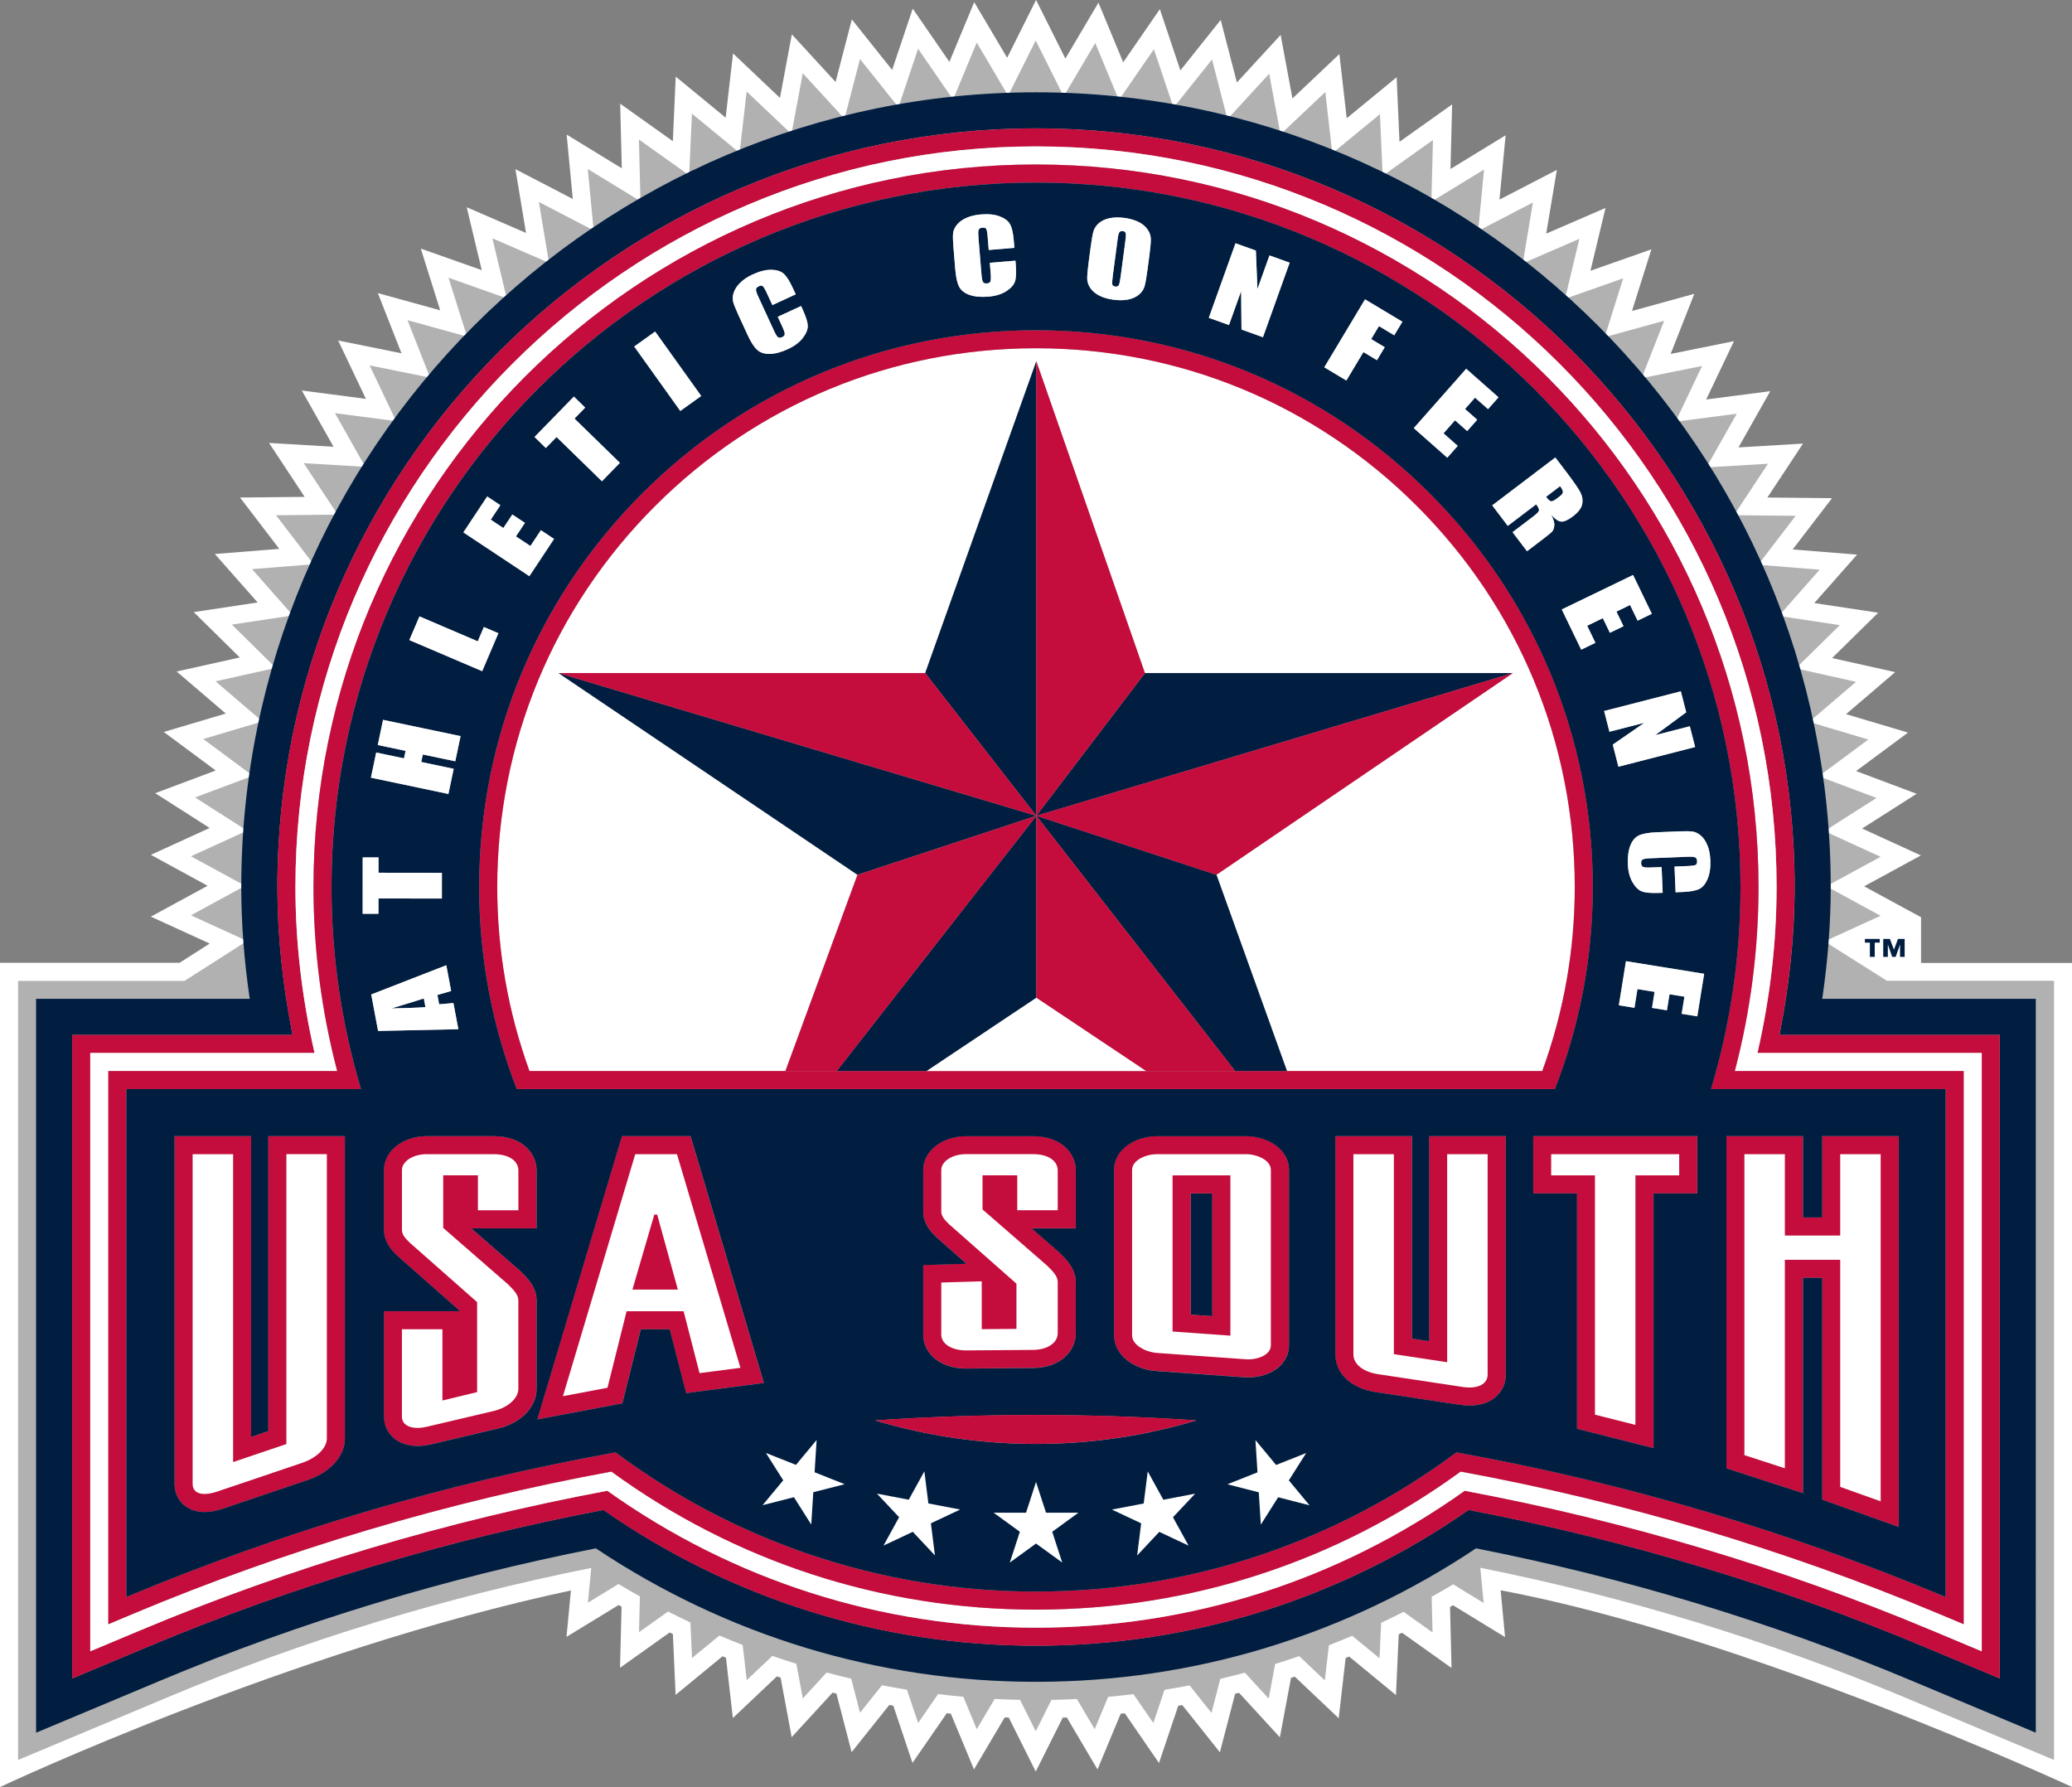 <?xml version="1.0" encoding="UTF-8"?><svg id="Layer_2" xmlns="http://www.w3.org/2000/svg" viewBox="0 0 525.33 453.04"><rect x="0" y="0" width="525.33" height="453.04" fill="#808080" stroke="none"/><defs><style>.cls-1,.cls-2{fill:#011e41;}.cls-3,.cls-4{fill:#fff;}.cls-5,.cls-6{fill:#c40d3c;}.cls-7{fill:#b1b1b1;}.cls-6,.cls-4,.cls-2{fill-rule:evenodd;}</style></defs><g id="Layer_1-2"><g><path class="cls-3" d="M525.33,244.13h-38.27v-11.59l-14.43-7.84,14.39-7.83-14.9-6.82,13.81-8.81-15.34-5.76,13.16-9.75-15.7-4.68,12.45-10.65-15.99-3.57,11.68-11.49-16.2-2.45,10.85-12.28-16.33-1.31,9.97-13-16.38-.17,9.03-13.67-16.36,.97,8.06-14.26-16.25,2.11,7.05-14.79-16.06,3.24,6-15.24-15.8,4.35,4.92-15.63-15.45,5.44,3.82-15.93-15.04,6.51,2.7-16.16-14.55,7.54,1.56-16.31-13.98,8.54,.42-16.38-13.35,9.49-.72-16.37-12.66,10.4-1.86-16.27-11.9,11.25-2.99-16.11-11.09,12.06-4.11-15.86-10.22,12.8-5.2-15.53-9.3,13.48-6.27-15.13-8.39,14.18-7.43-14.86-7.33,14.66L247,.55l-6.29,15.14-9.3-13.5-5.22,15.54-10.22-12.81-4.12,15.86-11.09-12.07-3.01,16.11-11.9-11.27-1.87,16.28-12.66-10.41-.73,16.37-13.35-9.5,.41,16.38-13.98-8.55,1.55,16.32-14.54-7.55,2.69,16.17-15.04-6.52,3.81,15.94-15.45-5.45,4.91,15.64-15.8-4.36,5.99,15.26-16.06-3.25,7.04,14.8-16.25-2.12,8.05,14.27-16.36-.98,9.03,13.68-16.39,.16,9.96,13.02-16.34,1.3,6.06,6.86,4.79,5.43-16.2,2.44,11.67,11.5-16,3.56,12.45,10.66-15.71,4.67,13.16,9.77-15.34,5.75,13.81,8.82-14.91,6.81,14.39,7.84-14.39,7.83,14.91,6.82-7.63,4.88H0v208.97s73.53-34.69,144.75-49.84l-1.12,11.76,13.22-8.07c.25,.14,.49,.29,.74,.43l-.39,15.48,12.58-8.95c.27,.13,.54,.27,.82,.4l.69,15.42,11.89-9.78c.29,.12,.58,.24,.88,.36l1.75,15.29,11.16-10.56c.31,.1,.62,.2,.94,.31l2.81,15.1,10.37-11.29c.33,.08,.65,.16,.98,.25l3.85,14.84,9.55-11.97c.34,.06,.67,.12,1.01,.18l4.87,14.52,8.69-12.6c.34,.04,.69,.07,1.03,.11l5.87,14.13,7.79-13.18c.35,.01,.69,.03,1.03,.04l6.84,13.69,6.85-13.68c.34-.01,.69-.02,1.03-.04l7.78,13.18,5.88-14.13c.34-.04,.69-.07,1.03-.11l8.68,12.61,4.88-14.51c.34-.06,.68-.12,1.02-.18l9.54,11.97,3.86-14.83c.33-.08,.66-.16,.99-.25l10.36,11.29,2.82-15.08c.32-.1,.63-.21,.95-.31l11.14,10.55,1.76-15.28c.3-.12,.6-.24,.89-.36l11.87,9.77,.7-15.4c.28-.14,.56-.27,.83-.41l12.56,8.94-.38-15.46c.26-.15,.51-.29,.76-.44l13.19,8.07-1.12-11.86c62.23,11.59,144.9,49.87,144.9,49.87V244.13Z"/><path class="cls-7" d="M478.4,248.64l-15.83-9.98,14.22-6.49-13.73-7.48,13.74-7.47-14.22-6.51,13.18-8.41-14.64-5.5,12.56-9.31-14.99-4.47,11.88-10.16-15.26-3.41,11.15-10.96-15.46-2.34,10.35-11.72-15.59-1.25,9.51-12.41-15.64-.16,8.62-13.04-15.61,.93,7.69-13.61-15.51,2.01,6.72-14.12-15.33,3.09,5.72-14.55-15.08,4.15,4.69-14.91-14.75,5.19,3.64-15.2-14.35,6.21,2.57-15.42-13.88,7.2,1.49-15.56-13.35,8.15,.4-15.63-12.75,9.06-.69-15.62-12.08,9.92-1.78-15.53-11.36,10.74-2.86-15.37-10.58,11.51-3.92-15.13-9.76,12.22-4.97-14.82-8.88,12.87-5.99-14.44-8.01,13.54-7.09-14.18-7,13.99-7.95-13.47-6,14.45-8.87-12.88-4.98,14.83-9.75-12.23-3.93,15.14-10.58-11.52-2.87,15.38-11.36-10.75-1.79,15.54-12.08-9.94-.7,15.63-12.74-9.07,.39,15.64-13.35-8.16,1.48,15.57-13.88-7.21,2.56,15.43-14.35-6.22,3.63,15.21-14.75-5.21,4.69,14.92-15.08-4.16,5.71,14.56-15.33-3.1,6.72,14.13-15.51-2.03,7.69,13.62-15.61-.94,8.62,13.06-15.64,.15,9.51,12.42-15.59,1.24,10.35,11.73-15.47,2.33,11.14,10.98-15.27,3.4,11.88,10.17-14.99,4.46,12.56,9.32-14.64,5.49,13.18,8.42-14.23,6.5,13.74,7.48-13.74,7.48,14.22,6.51-15.84,10.12H4.58v197.51l38.07-15.95c34.17-14.32,70.24-25.32,107.25-32.74l-.84,8.82,7.75-4.74c1.79,1.08,3.61,2.13,5.43,3.15l-.23,9.07,7.36-5.24c1.88,.96,3.77,1.88,5.68,2.78l.4,9.01,6.95-5.71c1.95,.83,3.92,1.63,5.9,2.4l1.02,8.92,6.5-6.15c2.02,.7,4.04,1.36,6.08,1.99l1.64,8.79,6.04-6.57c2.07,.55,4.15,1.08,6.23,1.56l2.24,8.63,5.56-6.96c2.11,.41,4.22,.78,6.34,1.13l2.83,8.44,5.05-7.33c2.13,.26,4.27,.49,6.41,.68l3.41,8.21,4.53-7.66c2.14,.11,4.29,.19,6.44,.23l3.98,7.96,3.98-7.95c2.15-.04,4.3-.12,6.44-.23l4.52,7.66,3.42-8.21c2.14-.19,4.28-.42,6.41-.68l5.04,7.33,2.84-8.43c2.12-.34,4.24-.72,6.35-1.12l5.55,6.96,2.24-8.62c2.09-.49,4.17-1.01,6.24-1.56l6.03,6.57,1.64-8.78c2.04-.63,4.07-1.29,6.1-1.99l6.49,6.15,1.03-8.9c1.98-.77,3.95-1.57,5.91-2.4l6.93,5.7,.41-8.99c1.91-.9,3.81-1.83,5.69-2.79l7.34,5.23-.22-9.04c1.83-1.02,3.64-2.08,5.45-3.16l7.73,4.73-.85-8.92c37.06,7.43,73.18,18.44,107.39,32.77l38.07,15.95V248.64h-42.36Z"/><path class="cls-1" d="M462.01,253.22c1.41-9.63,2.15-19.12,2.15-28.33,0-111.1-90.39-201.49-201.49-201.49S61.17,113.78,61.17,224.89c0,9.21,.73,18.71,2.15,28.33H9.15v186.06l31.72-13.29c35.22-14.76,72.28-25.98,110.2-33.45,33.14,22.13,71.62,33.84,111.58,33.84s78.44-11.71,111.58-33.84c37.92,7.47,74.99,18.69,110.2,33.45l31.72,13.29V253.22h-54.17Zm45.01,172.3l-19.03-7.98c-37-15.5-75.9-27.17-115.65-34.74-32.32,22.51-70.19,34.42-109.67,34.42s-77.35-11.91-109.67-34.42c-39.75,7.56-78.66,19.23-115.65,34.74l-19.03,7.98v-163.15h55.86c-2.5-12.54-3.85-25.12-3.85-37.49,0-106.06,86.28-192.34,192.34-192.34s192.34,86.28,192.34,192.34c0,12.37-1.34,24.95-3.85,37.49h55.86v163.15Z"/><path class="cls-5" d="M455.01,224.89c0-106.06-86.28-192.34-192.34-192.34S70.32,118.83,70.32,224.89c0,12.37,1.34,24.95,3.85,37.49H18.3v163.15l19.03-7.98c37-15.5,75.9-27.17,115.65-34.74,32.32,22.51,70.19,34.42,109.67,34.42s77.35-11.91,109.67-34.42c39.75,7.56,78.66,19.23,115.65,34.74l19.03,7.98v-163.15h-55.86c2.5-12.54,3.85-25.12,3.85-37.49Zm47.44,42.06v151.69l-12.69-5.32c-37.94-15.9-77.77-27.78-118.41-35.38-31.89,22.7-69.41,34.71-108.68,34.71s-76.8-12.01-108.68-34.71c-40.64,7.6-80.48,19.48-118.41,35.38l-12.69,5.32v-151.69h56.87c-3.16-13.78-4.85-27.88-4.85-42.06,0-103.53,84.23-187.77,187.77-187.77s187.77,84.23,187.77,187.77c0,14.18-1.69,28.28-4.85,42.06h56.87Z"/><path class="cls-3" d="M450.43,224.89c0-103.53-84.23-187.77-187.77-187.77S74.9,121.35,74.9,224.89c0,14.18,1.69,28.28,4.85,42.06H22.88v151.69l12.69-5.32c37.94-15.9,77.77-27.78,118.41-35.38,31.89,22.7,69.41,34.71,108.68,34.71s76.8-12.01,108.68-34.71c40.64,7.6,80.48,19.48,118.41,35.38l12.69,5.32v-151.69h-56.87c3.16-13.78,4.85-27.88,4.85-42.06Zm47.44,46.64v140.24l-6.34-2.66c-38.89-16.3-79.66-28.4-121.2-36.03-31.44,22.89-68.61,35-107.66,35s-76.22-12.11-107.66-35c-41.54,7.63-82.31,19.73-121.21,36.03l-6.34,2.66v-140.24h58.03c-3.99-15.18-6.01-30.84-6.01-46.64,0-101.01,82.18-183.19,183.19-183.19s183.19,82.18,183.19,183.19c0,15.8-2.03,31.46-6.01,46.64h58.03Z"/><path class="cls-5" d="M445.85,224.89c0-101.01-82.18-183.19-183.19-183.19S79.48,123.88,79.48,224.89c0,15.8,2.03,31.46,6.01,46.64H27.46v140.24l6.34-2.66c38.89-16.3,79.66-28.4,121.21-36.03,31.44,22.89,68.61,35,107.66,35s76.22-12.11,107.66-35c41.54,7.63,82.31,19.73,121.2,36.03l6.34,2.66v-140.24h-58.03c3.99-15.18,6.01-30.84,6.01-46.64Zm47.44,51.21v128.78c-39.38-16.5-80.9-28.9-124.03-36.67-29.75,22.17-66.65,35.29-106.6,35.29s-76.85-13.12-106.6-35.29c-43.13,7.77-84.65,20.17-124.03,36.67v-128.78h59.48c-4.85-16.23-7.47-33.41-7.47-51.21,0-98.64,79.97-178.61,178.61-178.61s178.61,79.97,178.61,178.61c0,17.8-2.62,34.99-7.47,51.21h59.48Z"/><path class="cls-4" d="M262.66,88.29c-36.48,0-70.79,14.21-96.59,40.01-25.8,25.8-40.01,60.1-40.01,96.59,0,16.08,2.77,31.75,8.17,46.64h64.89l18.27-49.75-75.8-51.14h92.97l28.18-79.06,27.53,79.06h93.29l-75.15,51.14,17.88,49.75h64.71c5.45-14.94,8.24-30.6,8.24-46.64,0-36.48-14.21-70.79-40.01-96.59-25.8-25.8-60.1-40.01-96.59-40.01Z"/><path class="cls-5" d="M262.66,83.72c-37.71,0-73.16,14.68-99.82,41.35-26.66,26.66-41.35,62.11-41.35,99.82,0,17.8,3.28,35.1,9.54,51.21H394.22c6.21-15.89,9.62-33.16,9.62-51.21,0-37.71-14.68-73.16-41.35-99.82-26.66-26.66-62.11-41.35-99.82-41.35Zm128.35,187.81H134.24c-5.4-14.89-8.17-30.56-8.17-46.64,0-36.48,14.21-70.79,40.01-96.59,25.8-25.8,60.1-40.01,96.59-40.01s70.79,14.21,96.59,40.01c25.8,25.8,40.01,60.1,40.01,96.59,0,16.03-2.8,31.7-8.24,46.64Z"/><path class="cls-2" d="M301.87,333.3c2.27,.16,3.06,.22,5.51,.39v-31.14h-5.51v30.75Z"/><path class="cls-5" d="M68.03,362.82c-1.54,.52-2.2,.74-4.36,1.47v-76.26h-19.41v88.15c0,2.39,1,4.42,2.83,5.73,1.63,1.17,4.59,2.21,9.49,.55l21.47-7.26c5.71-1.93,9.39-6.06,9.39-10.53v-76.64h-19.41v74.79Z"/><path class="cls-6" d="M125.15,288.03h-16.96c-6.09,0-10.86,3.77-10.86,8.58v15.21c0,3.29,2.3,5.49,3.41,6.54l.06,.06s13.03,11.5,15.59,13.75v.24h-19.06v26.72c0,2.25,.95,4.24,2.68,5.61,2.23,1.77,5.59,2.29,9.23,1.43l16.96-4c5.87-1.38,9.81-5.43,9.81-10.07v-22.44c0-3.43-2.47-5.83-4.11-7.42l-.09-.09s-7.76-6.75-12.35-10.75h16.55v-14.66c0-4.2-3.4-8.71-10.86-8.71Z"/><path class="cls-5" d="M157.66,288.03l-21.46,71.81,21.55-4.06s3.52-14.1,4.69-18.78h7.33c1.08,4.19,4.17,16.18,4.17,16.18l19.71-2.57-18.59-62.58h-17.4Z"/><path class="cls-6" d="M272.75,296.74c0-4.2-3.4-8.71-10.86-8.71h-16.96c-6.09,0-10.86,3.77-10.86,8.58v10.54c0,3.29,2.3,5.49,3.41,6.54l.06,.06s3.85,3.4,7.51,6.62c-3.02,.09-10.98,.33-10.98,.33v17.63c0,2.07,.83,4.03,2.34,5.53,1.99,1.98,5.11,3.1,8.55,3.07l16.96-.13c7.11-.05,10.82-4.45,10.82-8.76v-13.06c0-3.43-2.47-5.83-4.11-7.42l-.09-.09s-3.62-3.15-6.99-6.08h11.19v-14.66Z"/><path class="cls-5" d="M315.93,288.03h-22.62c-5.34,0-10.86,3.21-10.86,8.58v41.92c0,5.18,5.36,8.65,10.53,9.02l22.62,1.61c2.62,.19,6.3-.44,8.8-2.77,1.54-1.43,2.39-3.34,2.39-5.36v-44.43c0-5.37-5.52-8.58-10.86-8.58Zm-8.56,45.66c-2.45-.17-3.24-.23-5.51-.39v-30.75h5.51v31.14Z"/><path class="cls-6" d="M362.33,288.03v52c-2.07-.31-2.57-.39-4.36-.66v-51.34h-19.41v55.34c0,4.87,3.99,8.61,10.18,9.55l21.47,3.24c3.64,.55,6.83-.16,8.96-1.99,1.66-1.43,2.58-3.44,2.58-5.65v-60.48h-19.41Z"/><path class="cls-6" d="M388.7,302.55h11.1v59.66l19.41,4.9v-64.56h11.1v-14.52h-41.61v14.52Z"/><path class="cls-6" d="M461.99,308.65h-4.88v-20.62h-19.41v84.21l19.41,6.3v-54.59h4.88v56.23l19.41,6.93v-99.07h-19.41v20.62Z"/><path class="cls-1" d="M433.81,276.1c4.85-16.23,7.47-33.41,7.47-51.21,0-98.64-79.97-178.61-178.61-178.61S84.05,126.24,84.05,224.89c0,17.8,2.62,34.99,7.47,51.21H32.03v128.78c39.38-16.5,80.9-28.9,124.03-36.67,29.75,22.17,66.65,35.29,106.6,35.29s76.85-13.12,106.6-35.29c43.13,7.77,84.65,20.17,124.03,36.67v-128.78h-59.48ZM87.44,364.67c0,4.47-3.69,8.6-9.39,10.53l-21.47,7.26c-4.9,1.66-7.87,.61-9.49-.55-1.83-1.31-2.83-3.34-2.83-5.73v-88.15h19.41v76.26c2.15-.73,2.81-.95,4.36-1.47v-74.79h19.41v76.64ZM427.52,180.58l-7.86,5.8,8.77-2.25,1.35,5.26-19.45,4.99-1.44-5.6,7.99-5.53-8.83,2.27-1.35-5.26,19.45-4.99,1.36,5.32Zm-8.72-24.97l-3.6,1.74-1.92-3.97-3.45,1.67,1.79,3.71-3.45,1.67-1.79-3.71-3.97,1.92,2.09,4.33-3.61,1.74-4.93-10.2,18.08-8.74,4.76,9.84Zm-24.48-39.62l2.8,3.68c1.86,2.46,3.05,4.17,3.56,5.16,.51,.98,.66,1.99,.45,3.01-.21,1.02-.99,2.05-2.36,3.09-1.24,.94-2.22,1.38-2.95,1.32-.72-.06-1.56-.63-2.51-1.69,.58,1.18,.84,2.08,.76,2.69-.08,.62-.22,1.08-.44,1.38-.22,.3-.97,.95-2.27,1.93l-4.21,3.2-3.67-4.83,5.31-4.03c.86-.65,1.32-1.14,1.39-1.46,.07-.32-.17-.85-.71-1.57l-7.2,5.47-3.94-5.19,15.99-12.14Zm-22.59-22.49l8.19,7.23-2.65,3-3.3-2.91-2.54,2.87,3.09,2.73-2.54,2.87-3.09-2.73-2.91,3.3,3.6,3.18-2.65,3-8.49-7.5,13.29-15.05Zm-25.65-17.6l9.47,5.68-2.06,3.43-3.88-2.32-1.97,3.29,3.43,2.06-1.97,3.29-3.43-2.06-4.32,7.21-5.59-3.35,10.32-17.22Zm-32.84-14.22l5.17,1.85,.39,9.76,3.05-8.52,5.12,1.83-6.77,18.9-5.44-1.95-.1-9.72-3.07,8.58-5.12-1.83,6.77-18.9Zm-37.22,4.67l.45-3.41c.26-2,.51-3.4,.73-4.22,.23-.81,.69-1.53,1.4-2.14,.71-.61,1.61-1.03,2.71-1.26s2.35-.25,3.75-.07c1.33,.18,2.5,.51,3.51,.99,1.01,.49,1.79,1.12,2.34,1.9,.55,.78,.83,1.59,.85,2.43,.01,.84-.11,2.28-.38,4.33l-.45,3.41c-.26,2-.51,3.41-.74,4.22-.23,.81-.69,1.53-1.4,2.14-.71,.61-1.61,1.03-2.71,1.26-1.1,.23-2.35,.25-3.75,.07-1.33-.17-2.5-.51-3.51-.99-1.01-.49-1.79-1.12-2.34-1.9-.55-.78-.83-1.59-.85-2.43-.01-.84,.11-2.28,.38-4.33Zm86.46,58.73c26.66,26.66,41.35,62.11,41.35,99.82,0,18.06-3.41,35.33-9.62,51.21H131.03c-6.26-16.11-9.54-33.41-9.54-51.21,0-37.71,14.68-73.16,41.35-99.82,26.66-26.66,62.11-41.35,99.82-41.35s73.16,14.68,99.82,41.35Zm-93.94,192.42l.09,.09c1.64,1.59,4.11,3.99,4.11,7.42v13.06c0,4.31-3.72,8.71-10.82,8.76l-16.96,.13c-3.44,.03-6.56-1.09-8.55-3.07-1.51-1.5-2.34-3.46-2.34-5.53v-17.63s7.96-.24,10.98-.33c-3.66-3.23-7.51-6.62-7.51-6.62l-.06-.06c-1.11-1.06-3.41-3.25-3.41-6.54v-10.54c0-4.81,4.77-8.58,10.86-8.58h16.96c7.46,0,10.86,4.52,10.86,8.71v14.66h-11.19c3.36,2.93,6.99,6.08,6.99,6.08ZM241.64,59.21c.06-.73,.37-1.45,.93-2.17,.56-.71,1.36-1.31,2.41-1.79,1.05-.48,2.28-.77,3.69-.89,1.91-.16,3.51,0,4.8,.49,1.29,.49,2.17,1.16,2.63,2.01,.46,.85,.77,2.21,.93,4.08l.16,1.89-6.5,.54-.29-3.47c-.08-1.02-.21-1.65-.36-1.89-.16-.24-.47-.34-.94-.3-.53,.04-.85,.23-.97,.55-.12,.32-.13,.99-.05,2l.77,9.33c.08,.97,.2,1.6,.37,1.89,.17,.29,.5,.41,1,.37,.48-.04,.78-.22,.9-.53,.12-.31,.14-1.03,.05-2.14l-.21-2.56,6.5-.54,.07,.79c.17,2.07,.11,3.56-.18,4.46-.29,.9-1.04,1.73-2.23,2.5-1.19,.76-2.71,1.22-4.53,1.37-1.9,.16-3.49,.01-4.77-.44-1.28-.45-2.16-1.15-2.64-2.09-.48-.94-.8-2.4-.97-4.35l-.48-5.86c-.12-1.44-.15-2.53-.08-3.26Zm-55.62,14.97c.28-.86,.83-1.7,1.65-2.51,.82-.81,1.88-1.51,3.16-2.1,1.74-.8,3.3-1.2,4.68-1.18,1.38,.02,2.44,.34,3.16,.98,.73,.64,1.48,1.81,2.27,3.51l.8,1.73-5.92,2.73-1.46-3.16c-.43-.93-.76-1.48-.99-1.65-.23-.17-.56-.16-.99,.04-.48,.22-.72,.51-.72,.85,0,.34,.21,.98,.64,1.9l3.92,8.5c.41,.89,.74,1.43,1,1.65,.26,.21,.61,.21,1.07,0,.44-.2,.66-.47,.66-.81,0-.34-.22-1.01-.69-2.02l-1.08-2.33,5.92-2.73,.33,.72c.87,1.89,1.33,3.31,1.36,4.25,.03,.95-.38,1.98-1.24,3.11-.86,1.12-2.12,2.07-3.79,2.84-1.73,.8-3.28,1.21-4.63,1.22-1.35,.02-2.42-.34-3.2-1.06-.78-.72-1.58-1.98-2.4-3.76l-2.46-5.34c-.61-1.31-1-2.32-1.2-3.03-.19-.71-.15-1.5,.13-2.36Zm-19.91,9.88l11.68,16.33-5.3,3.79-11.68-16.33,5.3-3.79Zm-20.61,16.48l2.87,2.79-2.71,2.79,11.51,11.22-4.55,4.67-11.51-11.22-2.71,2.79-2.87-2.79,9.98-10.24Zm-21.98,25.33l3.34,2.21-2.43,3.67,3.19,2.12,2.28-3.43,3.19,2.12-2.28,3.43,3.67,2.43,2.66-4,3.34,2.21-6.26,9.44-16.73-11.1,6.04-9.1Zm-17.17,30.4l14.78,6.32,1.55-3.63,3.68,1.57-4.11,9.63-18.46-7.89,2.56-6Zm-10.97,34.51l7.05,1.48,.4-1.9-7.05-1.48,1.34-6.38,19.65,4.13-1.34,6.38-8.23-1.73-.4,1.9,8.23,1.73-1.34,6.38-19.65-4.13,1.34-6.38Zm-3.41,26.59h4v3.89l16.07,.02v6.52l-16.08-.02v3.89h-4.01v-14.3Zm2.16,34.75l19.03-7.41,1.23,6.53-3.48,1.01,.44,2.36,3.61-.31,1.25,6.62-20.35,.44-1.74-9.25Zm41.91,59.29h-16.55c4.59,4,12.35,10.75,12.35,10.75l.09,.09c1.64,1.59,4.11,3.99,4.11,7.42v22.44c0,4.64-3.94,8.69-9.81,10.07l-16.96,4c-3.63,.86-6.99,.33-9.23-1.43-1.73-1.37-2.68-3.36-2.68-5.61v-26.72h19.06v-.24c-2.56-2.26-15.59-13.75-15.59-13.75l-.06-.06c-1.11-1.05-3.41-3.25-3.41-6.54v-15.21c0-4.81,4.77-8.58,10.86-8.58h16.96c7.46,0,10.86,4.52,10.86,8.71v14.66Zm37.93,41.78s-3.09-11.99-4.17-16.18h-7.33c-1.17,4.68-4.69,18.78-4.69,18.78l-21.55,4.06,21.46-71.81h17.4l18.59,62.58-19.71,2.57Zm88.72,12.88c-14.03,0-27.75-2.04-40.81-5.96,13.49-.91,27.1-1.38,40.81-1.38s27.21,.47,40.65,1.37c-12.88,3.88-26.52,5.97-40.65,5.97Zm64.12-25.01c0,2.02-.85,3.92-2.39,5.36-2.5,2.32-6.18,2.95-8.8,2.77l-22.62-1.61c-5.18-.37-10.53-3.84-10.53-9.02v-41.92c0-5.37,5.52-8.58,10.86-8.58h22.62c5.34,0,10.86,3.21,10.86,8.58v44.43Zm54.96,7.46c0,2.21-.92,4.22-2.58,5.65-2.13,1.84-5.32,2.54-8.96,1.99l-21.47-3.24c-6.18-.93-10.18-4.68-10.18-9.55v-55.34h19.41v51.34c1.79,.27,2.28,.35,4.36,.66v-52h19.41v60.48Zm48.57-45.96h-11.1v64.56l-19.41-4.9v-59.66h-11.1v-14.52h41.61v14.52Zm0-44.89l-3.95-.64,.7-4.35-3.78-.61-.66,4.07-3.78-.61,.66-4.07-4.35-.7-.76,4.74-3.95-.64,1.8-11.18,19.82,3.2-1.74,10.79Zm2.62-34.84c-.54,1.27-1.25,2.12-2.12,2.55-.87,.43-2.24,.68-4.11,.76l-1.9,.08-.27-6.52,3.48-.14c1.02-.04,1.66-.14,1.9-.29,.25-.15,.36-.46,.34-.93-.02-.53-.19-.86-.51-.99-.32-.13-.98-.17-2-.13l-9.36,.38c-.97,.04-1.61,.14-1.9,.29-.29,.15-.43,.48-.41,.98,.02,.48,.18,.79,.5,.92,.31,.14,1.02,.18,2.13,.14l2.56-.1,.27,6.52-.8,.03c-2.08,.08-3.56-.04-4.45-.37-.89-.33-1.69-1.11-2.4-2.33-.71-1.23-1.11-2.75-1.18-4.59-.08-1.91,.13-3.49,.64-4.75,.5-1.26,1.24-2.11,2.2-2.55,.96-.44,2.43-.7,4.39-.78l5.87-.24c1.45-.06,2.53-.04,3.26,.05,.73,.09,1.44,.43,2.13,1.02,.69,.59,1.25,1.41,1.68,2.48,.43,1.07,.68,2.31,.73,3.72,.08,1.92-.15,3.51-.69,4.78Zm48.46,164.29l-19.41-6.93v-56.23h-4.88v54.59l-19.41-6.3v-84.21h19.41v20.62h4.88v-20.62h19.41v99.07Z"/><path class="cls-2" d="M99.29,255.64c3.93-.07,6.79-.17,8.58-.32l-.41-2.2c-2.19,.71-4.91,1.55-8.16,2.51Z"/><path class="cls-2" d="M393.11,127.05c.31,.14,.81-.06,1.52-.6l.88-.67c.51-.39,.75-.75,.74-1.1-.02-.35-.26-.82-.72-1.43l-3.55,2.7c.45,.59,.82,.95,1.13,1.09Z"/><path class="cls-1" d="M282.77,72.64c.43,.06,.73-.06,.89-.36,.16-.3,.32-1.04,.48-2.22l1.21-9.18c.12-.93,.14-1.53,.05-1.81-.09-.28-.33-.44-.72-.5-.33-.04-.6,.03-.8,.22-.2,.19-.37,.8-.51,1.82l-1.23,9.33c-.15,1.16-.19,1.89-.11,2.17,.08,.29,.33,.46,.75,.51Z"/><path class="cls-3" d="M114.95,254.3l-3.61,.31-.44-2.36,3.48-1.01-1.23-6.53-19.03,7.41,1.74,9.25,20.35-.44-1.25-6.62Zm-15.66,1.34c3.25-.96,5.97-1.8,8.16-2.51l.41,2.2c-1.79,.14-4.65,.25-8.58,.32Z"/><polygon class="cls-4" points="95.96 227.78 112.03 227.8 112.04 221.28 95.96 221.26 95.97 217.37 91.96 217.37 91.95 231.67 95.95 231.67 95.96 227.78"/><polygon class="cls-4" points="115.03 194.91 106.8 193.18 107.2 191.28 115.43 193 116.77 186.62 97.12 182.5 95.78 188.88 102.83 190.36 102.43 192.26 95.38 190.78 94.04 197.16 113.69 201.29 115.03 194.91"/><polygon class="cls-4" points="126.36 160.54 122.68 158.96 121.13 162.59 106.35 156.27 103.78 162.27 122.25 170.16 126.36 160.54"/><polygon class="cls-4" points="140.47 136.63 137.14 134.42 134.48 138.42 130.81 135.99 133.09 132.56 129.89 130.44 127.62 133.87 124.42 131.75 126.86 128.08 123.52 125.87 117.48 134.98 134.21 146.07 140.47 136.63"/><polygon class="cls-4" points="141.1 110.79 152.61 122.01 157.16 117.34 145.65 106.12 148.36 103.34 145.5 100.54 135.52 110.78 138.38 113.58 141.1 110.79"/><rect class="cls-3" x="166.03" y="84.08" width="6.52" height="20.08" transform="translate(-23.16 116.04) rotate(-35.57)"/><path class="cls-3" d="M187.08,79.57l2.46,5.34c.82,1.78,1.62,3.04,2.4,3.76,.78,.72,1.84,1.08,3.2,1.06,1.35-.02,2.9-.42,4.63-1.22,1.67-.77,2.93-1.72,3.79-2.84,.86-1.12,1.27-2.16,1.24-3.11-.03-.95-.49-2.36-1.36-4.25l-.33-.72-5.92,2.73,1.08,2.33c.47,1.01,.7,1.68,.69,2.02,0,.34-.23,.61-.66,.81-.46,.21-.81,.21-1.07,0-.26-.21-.59-.76-1-1.65l-3.92-8.5c-.43-.92-.64-1.56-.64-1.9,0-.34,.24-.62,.72-.85,.43-.2,.76-.21,.99-.04,.23,.17,.56,.72,.99,1.65l1.46,3.16,5.92-2.73-.8-1.73c-.79-1.7-1.54-2.87-2.27-3.51-.73-.64-1.78-.97-3.16-.98-1.38-.01-2.94,.38-4.68,1.18-1.28,.59-2.34,1.29-3.16,2.1-.82,.81-1.38,1.64-1.65,2.51-.28,.86-.32,1.65-.13,2.36,.19,.71,.59,1.72,1.2,3.03Z"/><path class="cls-4" d="M242.2,68.33c.16,1.96,.48,3.41,.97,4.35,.48,.95,1.36,1.64,2.64,2.09,1.28,.45,2.87,.59,4.77,.44,1.83-.15,3.34-.61,4.53-1.37,1.19-.76,1.94-1.59,2.23-2.5,.29-.9,.35-2.39,.18-4.46l-.07-.79-6.5,.54,.21,2.56c.09,1.11,.08,1.82-.05,2.14-.12,.32-.42,.49-.9,.53-.5,.04-.83-.08-1-.37-.17-.29-.29-.92-.37-1.89l-.77-9.33c-.08-1.01-.07-1.68,.05-2,.12-.32,.44-.5,.97-.55,.47-.04,.78,.06,.94,.3,.16,.24,.28,.87,.36,1.89l.29,3.47,6.5-.54-.16-1.89c-.15-1.87-.46-3.23-.93-4.08-.46-.85-1.34-1.52-2.63-2.01-1.29-.49-2.89-.65-4.8-.49-1.41,.12-2.64,.41-3.69,.89-1.05,.48-1.86,1.07-2.41,1.79-.56,.72-.87,1.44-.93,2.17-.06,.73-.04,1.82,.08,3.26l.48,5.86Z"/><path class="cls-3" d="M278.84,75c1.01,.49,2.18,.82,3.51,.99,1.4,.18,2.65,.16,3.75-.07,1.1-.23,2-.65,2.71-1.26,.71-.61,1.18-1.32,1.4-2.14,.23-.81,.47-2.22,.74-4.22l.45-3.41c.27-2.05,.4-3.49,.38-4.33-.01-.84-.3-1.64-.85-2.43-.55-.78-1.33-1.42-2.34-1.9-1.01-.49-2.18-.82-3.51-.99-1.4-.18-2.65-.16-3.75,.07s-2,.65-2.71,1.26c-.71,.61-1.18,1.32-1.4,2.14-.23,.81-.47,2.22-.73,4.22l-.45,3.41c-.27,2.05-.4,3.49-.38,4.33,.01,.84,.3,1.65,.85,2.43,.55,.78,1.33,1.42,2.34,1.9Zm3.29-5.04l1.23-9.33c.14-1.03,.3-1.64,.51-1.82,.2-.19,.47-.26,.8-.22,.39,.05,.63,.22,.72,.5,.09,.28,.08,.88-.05,1.81l-1.21,9.18c-.16,1.18-.31,1.92-.48,2.22-.16,.3-.46,.42-.89,.36-.42-.06-.67-.23-.75-.51-.08-.29-.04-1.01,.11-2.17Z"/><polygon class="cls-4" points="314.67 73.82 314.77 83.54 320.21 85.49 326.98 66.59 321.86 64.76 318.81 73.28 318.41 63.52 313.25 61.67 306.48 80.57 311.59 82.4 314.67 73.82"/><polygon class="cls-4" points="345.68 89.25 349.12 91.31 351.09 88.02 347.65 85.96 349.62 82.67 353.5 85 355.56 81.56 346.09 75.89 335.76 93.11 341.36 96.46 345.68 89.25"/><polygon class="cls-4" points="369.59 113.04 365.99 109.86 368.9 106.55 371.99 109.28 374.53 106.41 371.44 103.68 373.98 100.81 377.28 103.72 379.93 100.72 371.74 93.49 358.45 108.54 366.94 116.04 369.59 113.04"/><path class="cls-3" d="M382.28,133.32l7.2-5.47c.55,.72,.79,1.25,.71,1.57-.07,.32-.54,.81-1.39,1.46l-5.31,4.03,3.67,4.83,4.21-3.2c1.29-.98,2.05-1.62,2.27-1.93,.22-.3,.37-.76,.44-1.38,.08-.62-.18-1.51-.76-2.69,.95,1.07,1.79,1.63,2.51,1.69,.72,.06,1.7-.38,2.95-1.32,1.37-1.04,2.15-2.07,2.36-3.09,.2-1.02,.05-2.02-.45-3.01-.51-.98-1.69-2.7-3.56-5.16l-2.8-3.68-15.99,12.14,3.94,5.19Zm13.26-10.07c.46,.61,.7,1.08,.72,1.43,.02,.35-.23,.71-.74,1.1l-.88,.67c-.71,.54-1.22,.74-1.52,.6-.31-.14-.68-.5-1.13-1.09l3.55-2.7Z"/><polygon class="cls-4" points="400.9 164.71 404.5 162.96 402.41 158.64 406.38 156.72 408.17 160.43 411.62 158.76 409.83 155.05 413.28 153.38 415.2 157.35 418.8 155.61 414.05 145.77 395.97 154.51 400.9 164.71"/><polygon class="cls-3" points="408.06 185.51 416.89 183.25 408.9 188.78 410.33 194.38 429.78 189.39 428.43 184.12 419.66 186.37 427.52 180.58 426.16 175.26 406.71 180.25 408.06 185.51"/><path class="cls-4" d="M432.89,214.31c-.43-1.07-.99-1.9-1.68-2.48-.69-.59-1.4-.93-2.13-1.02-.73-.09-1.82-.11-3.26-.05l-5.87,.24c-1.96,.08-3.43,.34-4.39,.78-.97,.44-1.7,1.29-2.2,2.55-.5,1.26-.71,2.84-.64,4.75,.07,1.83,.47,3.36,1.18,4.59,.71,1.22,1.51,2,2.4,2.33,.89,.33,2.37,.45,4.45,.37l.8-.03-.27-6.52-2.56,.1c-1.11,.05-1.82,0-2.13-.14-.31-.14-.48-.44-.5-.92-.02-.5,.12-.83,.41-.98,.29-.16,.93-.25,1.9-.29l9.36-.38c1.02-.04,1.68,0,2,.13,.32,.13,.49,.46,.51,.99,.02,.47-.1,.78-.34,.93-.25,.15-.88,.24-1.9,.29l-3.48,.14,.27,6.52,1.9-.08c1.87-.08,3.24-.33,4.11-.76,.87-.43,1.57-1.28,2.12-2.55,.54-1.27,.77-2.86,.69-4.78-.06-1.41-.3-2.65-.73-3.72Z"/><polygon class="cls-4" points="410.43 254.86 414.38 255.5 415.14 250.75 419.49 251.46 418.84 255.52 422.62 256.13 423.28 252.07 427.06 252.68 426.36 257.02 430.31 257.66 432.05 246.88 412.23 243.68 410.43 254.86"/><path class="cls-4" d="M234.91,271.52h55.68l-27.84-18.59-27.84,18.59Z"/><polygon class="cls-2" points="383.58 170.64 290.29 170.64 262.75 206.82 383.58 170.64"/><polygon class="cls-2" points="262.75 91.57 234.57 170.64 262.75 206.82 262.75 91.57"/><polygon class="cls-2" points="141.6 170.64 217.4 221.78 262.75 206.82 141.6 170.64"/><path class="cls-2" d="M262.75,206.82l-50.6,64.7h22.76l27.84-18.59v-46.11Z"/><path class="cls-2" d="M262.75,206.82l50.39,64.7h13.16l-17.88-49.75-45.67-14.96Z"/><polygon class="cls-6" points="234.57 170.64 141.6 170.64 262.75 206.82 234.57 170.64"/><polygon class="cls-6" points="308.42 221.78 383.58 170.64 262.75 206.82 308.42 221.78"/><path class="cls-6" d="M262.75,252.93l27.84,18.59h22.55l-50.39-64.7v46.11Z"/><polygon class="cls-6" points="290.29 170.64 262.75 91.57 262.75 206.82 290.29 170.64"/><path class="cls-5" d="M217.4,221.78l-18.27,49.75h13.02l50.6-64.7-45.35,14.96Z"/><path class="cls-6" d="M221.85,360.09c13.07,3.93,26.78,5.96,40.81,5.96s27.77-2.09,40.65-5.97c-13.43-.9-26.99-1.37-40.65-1.37s-27.33,.47-40.81,1.38Z"/><path class="cls-3" d="M59.1,292.61v78.06l13.51-4.57v-73.5h10.26v72.07c0,2.39-2.51,4.92-6.28,6.2-7.96,2.69-13.51,4.57-21.47,7.26-3.66,1.24-6.28,.64-6.28-1.95v-83.57h10.26Z"/><path class="cls-3" d="M112.17,337v18.06l8.8-2.13v-22.81l-17.07-15.06c-1.15-1.1-1.99-2.07-1.99-3.23v-15.21c0-2.07,2.62-4.01,6.28-4.01h16.96c3.98,0,6.28,1.75,6.28,4.14v10.08h-10.26v-8.86h-8.8v13.33l16.33,14.22c1.47,1.42,2.72,2.71,2.72,4.14v22.44c0,2.26-2.41,4.71-6.28,5.62-6.18,1.46-10.79,2.55-16.96,4-3.25,.77-6.28,0-6.28-2.59v-22.14h10.26Z"/><path class="cls-3" d="M177.36,348.12l-4.04-15.69h-14.45l-4.85,19.4-11.29,2.13,18.33-61.35h10.58l16.09,54.16-10.37,1.35Zm-10.74-40.19h-.73l-5.55,19.01h11.52l-5.24-19.01Z"/><path class="cls-3" d="M248.91,324.84v12.13l8.8-.07v-11.46l-17.07-15.06c-1.15-1.1-1.99-2.07-1.99-3.23v-10.54c0-2.07,2.62-4.01,6.28-4.01h16.96c3.98,0,6.28,1.75,6.28,4.14v10.08h-10.26v-8.86h-8.8v8.66l16.34,14.22c1.47,1.42,2.72,2.71,2.72,4.14v13.06c0,2.26-2.41,4.16-6.28,4.19-6.18,.05-10.79,.08-16.96,.13-3.25,.02-6.28-1.44-6.28-4.02v-13.19l10.26-.31Z"/><path class="cls-3" d="M322.21,341.05c0,2.59-3.66,3.75-6.28,3.56-8.38-.6-14.24-1.02-22.62-1.61-2.62-.19-6.28-1.87-6.28-4.46v-41.92c0-2.59,3.66-4.01,6.28-4.01h22.62c2.62,0,6.28,1.42,6.28,4.01v44.43Zm-10.26-43.07h-14.66v39.59l14.66,1.05v-40.63Z"/><path class="cls-3" d="M353.4,292.61v50.7l13.51,2.04v-52.74h10.26v55.9c0,2.39-2.51,3.69-6.28,3.12-7.96-1.2-13.51-2.04-21.47-3.24-3.66-.55-6.28-2.44-6.28-5.02v-50.76h10.26Z"/><path class="cls-3" d="M414.64,361.24l-10.26-2.59v-60.67h-11.1v-5.37h32.46v5.37h-11.1v63.26Z"/><path class="cls-3" d="M452.53,319.37v52.87l-10.26-3.33v-76.3h10.26v20.62h14.03v-20.62h10.26v88.01l-10.26-3.66v-57.58h-14.03Z"/><polygon class="cls-3" points="262.67 375.71 265.21 383.51 273.41 383.51 266.78 388.34 269.31 396.14 262.67 391.32 256.03 396.14 258.57 388.34 251.93 383.51 260.14 383.51 262.67 375.71"/><polygon class="cls-3" points="290.99 373.03 294.95 380.22 303.01 378.68 297.39 384.66 301.35 391.85 293.92 388.36 288.31 394.35 289.33 386.2 281.91 382.71 289.97 381.17 290.99 373.03"/><polygon class="cls-3" points="318.3 365.09 323.54 371.4 331.16 368.38 326.77 375.31 332.01 381.63 324.06 379.59 319.67 386.52 319.15 378.34 311.2 376.3 318.82 373.27 318.3 365.09"/><polygon class="cls-3" points="234.36 373.02 235.38 381.16 243.44 382.7 236.02 386.19 237.04 394.33 231.43 388.35 224 391.84 227.96 384.65 222.34 378.67 230.4 380.21 234.36 373.02"/><polygon class="cls-3" points="207.05 365.06 206.53 373.25 214.15 376.28 206.2 378.31 205.68 386.5 201.29 379.57 193.34 381.6 198.58 375.29 194.19 368.36 201.81 371.38 207.05 365.06"/><path class="cls-1" d="M480.18,240.8l1.03-2.76h1.69v4.55h-1.17v-3.1h-.02l-1.08,3.1h-.89l-1.08-3.1h-.02v3.1h-1.17v-4.55h1.69l1.04,2.76Zm-3.59-1.82h-1.27v3.61h-1.24v-3.61h-1.26v-.94h3.76v.94Z"/></g></g></svg>